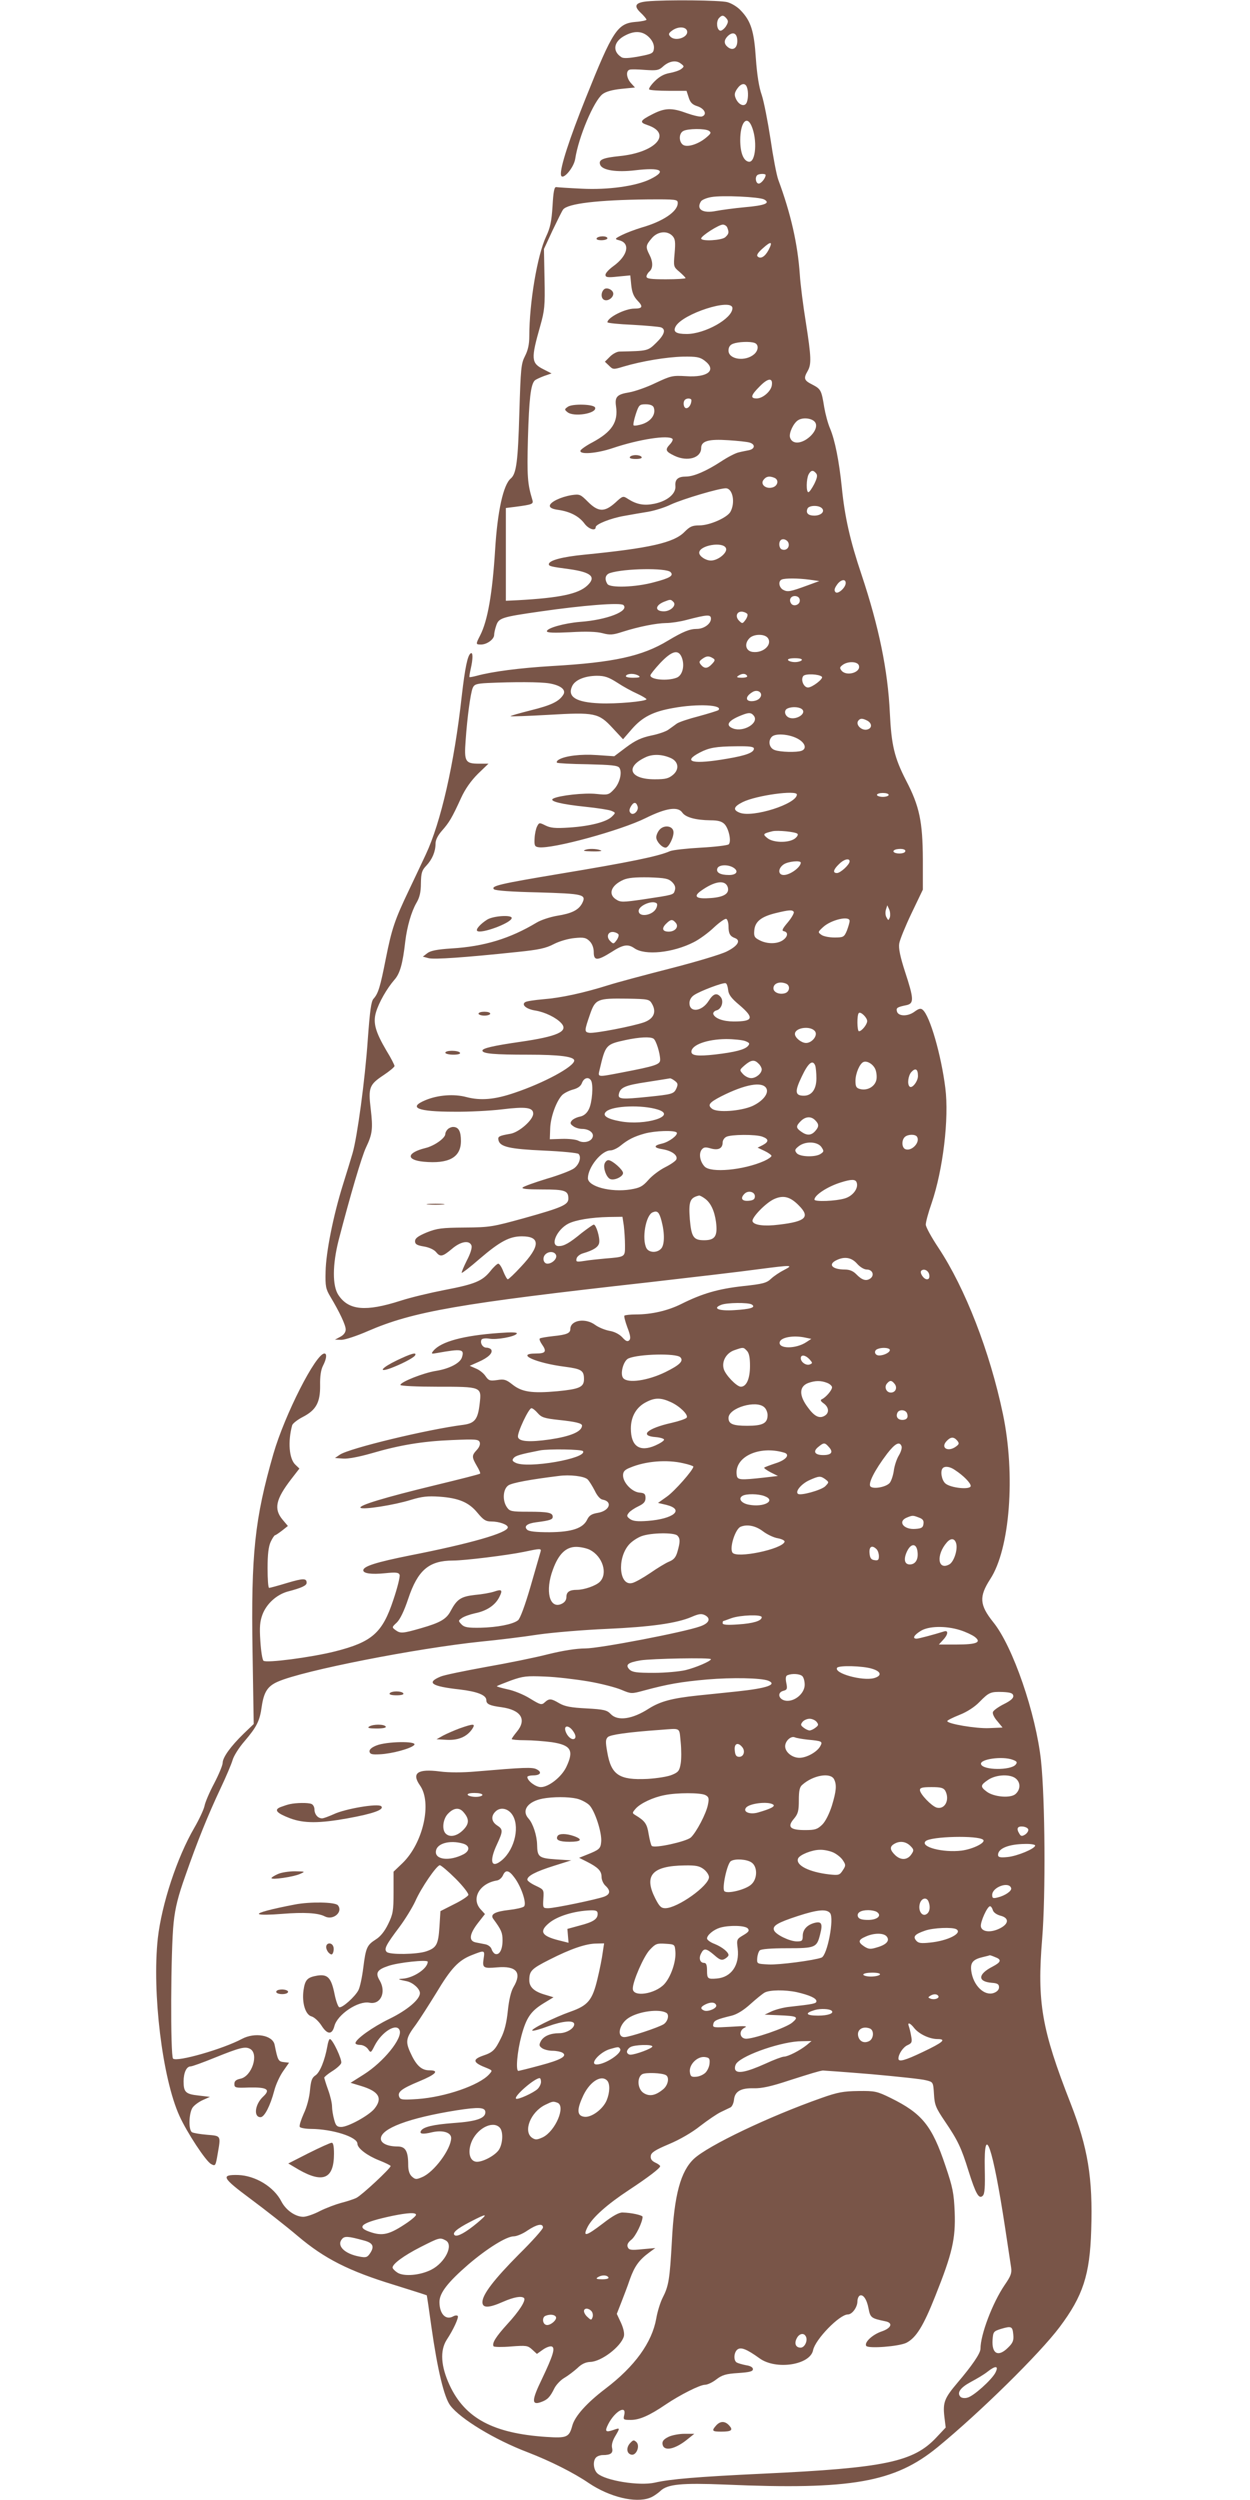 <?xml version="1.0" standalone="no"?>
<!DOCTYPE svg PUBLIC "-//W3C//DTD SVG 20010904//EN"
 "http://www.w3.org/TR/2001/REC-SVG-20010904/DTD/svg10.dtd">
<svg version="1.0" xmlns="http://www.w3.org/2000/svg"
 width="640pt" height="1280pt" viewBox="0 0 640 1280"
 preserveAspectRatio="xMidYMid meet">
<g transform="translate(0,1280) scale(0.1,-0.1)"
fill="#795548" stroke="none">
<path d="M3313 12793 c-60 -6 -70 -23 -33 -58 17 -16 30 -32 30 -36 0 -3 -25
-9 -55 -11 -94 -8 -117 -43 -256 -390 -83 -207 -132 -357 -127 -393 5 -34 65
33 73 81 17 112 95 297 140 332 17 13 49 22 96 27 l70 7 -20 22 c-23 25 -28
62 -8 69 6 3 43 2 80 -1 59 -4 70 -2 90 16 31 29 68 36 92 17 19 -14 19 -16 2
-29 -9 -7 -36 -16 -59 -20 -28 -5 -52 -18 -76 -42 -19 -19 -32 -38 -28 -42 4
-4 49 -7 99 -7 l92 0 11 -34 c8 -26 19 -37 45 -45 36 -12 51 -42 24 -52 -8 -4
-43 4 -77 16 -78 29 -113 28 -176 -4 -65 -33 -70 -42 -28 -56 130 -43 45 -140
-140 -159 -89 -9 -111 -19 -101 -45 11 -28 84 -39 178 -28 134 16 166 -2 79
-45 -73 -36 -216 -56 -352 -49 -65 3 -123 7 -130 8 -10 2 -15 -24 -19 -97 -5
-79 -12 -112 -33 -156 -45 -96 -86 -339 -86 -511 0 -41 -7 -72 -22 -101 -20
-39 -22 -62 -29 -292 -7 -246 -15 -311 -44 -335 -38 -32 -68 -167 -80 -365
-14 -224 -38 -362 -76 -437 -24 -47 -24 -48 4 -48 30 0 67 27 67 49 0 10 5 32
11 49 13 38 28 43 224 71 221 32 413 47 427 33 31 -31 -85 -76 -222 -86 -83
-7 -170 -32 -170 -48 0 -8 37 -9 120 -5 81 5 135 3 165 -5 38 -10 53 -9 102 7
85 27 172 44 223 45 25 0 72 7 105 16 108 28 125 29 125 6 0 -26 -36 -52 -72
-52 -37 0 -71 -14 -148 -60 -132 -80 -278 -112 -593 -130 -166 -10 -305 -28
-386 -50 -19 -5 -36 -8 -37 -7 -2 1 1 20 6 42 12 52 12 88 0 80 -16 -10 -29
-73 -46 -220 -38 -345 -107 -646 -184 -810 -15 -33 -54 -114 -85 -180 -75
-157 -89 -200 -120 -355 -28 -142 -38 -176 -62 -203 -13 -13 -19 -62 -30 -210
-14 -205 -54 -500 -78 -582 -8 -27 -30 -100 -49 -160 -50 -160 -87 -347 -89
-445 -2 -76 1 -90 25 -130 46 -77 78 -144 78 -167 0 -14 -10 -28 -27 -37 l-28
-15 33 -1 c18 0 79 20 136 45 231 100 463 141 1441 250 226 26 475 55 554 66
177 23 186 23 136 -3 -22 -11 -52 -31 -67 -45 -23 -22 -42 -27 -145 -38 -126
-14 -208 -38 -314 -91 -70 -35 -153 -54 -234 -54 -28 0 -54 -3 -58 -6 -3 -3 4
-30 15 -60 16 -41 18 -58 10 -66 -9 -9 -18 -5 -36 15 -15 16 -40 29 -65 33
-22 4 -55 17 -73 30 -51 38 -128 25 -128 -21 0 -21 -19 -29 -88 -36 -35 -4
-65 -9 -68 -12 -4 -3 1 -16 10 -29 27 -38 20 -48 -30 -48 -108 0 -1 -49 150
-68 83 -11 96 -19 96 -63 0 -41 -23 -51 -135 -62 -132 -12 -183 -4 -231 34
-33 26 -43 29 -79 23 -37 -5 -43 -3 -59 20 -9 14 -31 32 -49 39 l-32 14 45 20
c50 22 75 46 65 63 -3 5 -14 10 -25 10 -19 0 -34 25 -24 42 4 5 21 7 39 4 37
-7 132 10 141 26 4 7 -26 8 -92 3 -182 -13 -296 -44 -335 -91 -13 -16 -11 -17
21 -11 124 22 139 20 125 -23 -9 -29 -64 -58 -133 -69 -64 -10 -182 -57 -182
-72 0 -5 85 -9 188 -9 228 0 228 0 218 -86 -9 -81 -25 -101 -83 -109 -182 -23
-585 -120 -633 -153 l-25 -17 42 -3 c25 -2 82 9 145 27 143 42 261 62 415 68
118 5 133 4 139 -11 4 -11 -2 -26 -15 -40 -26 -28 -26 -36 0 -81 12 -20 20
-38 17 -40 -2 -3 -105 -29 -229 -59 -260 -63 -395 -104 -383 -116 12 -11 173
14 259 41 56 17 85 20 145 16 99 -7 151 -29 195 -83 30 -36 42 -44 70 -44 41
0 85 -16 85 -30 0 -28 -191 -83 -502 -144 -169 -34 -238 -55 -238 -76 0 -16
41 -22 111 -15 57 6 70 4 75 -8 3 -9 -11 -66 -32 -128 -56 -170 -109 -216
-298 -264 -123 -31 -354 -61 -367 -48 -6 6 -13 51 -16 101 -5 73 -2 101 11
136 21 55 72 101 128 117 73 19 98 31 98 45 0 24 -17 24 -101 -1 -46 -14 -87
-25 -91 -25 -5 0 -8 45 -8 101 0 72 5 111 16 135 9 19 19 34 23 34 3 0 19 11
36 24 l29 23 -27 32 c-46 55 -36 104 45 209 l41 53 -20 19 c-33 30 -40 119
-17 203 3 9 27 28 54 42 68 35 90 74 89 162 -1 46 4 80 15 101 18 35 21 62 7
62 -44 0 -203 -313 -261 -513 -96 -334 -115 -512 -107 -1013 l6 -371 -51 -49
c-67 -65 -108 -122 -108 -150 0 -12 -20 -60 -44 -106 -24 -45 -46 -97 -49
-115 -4 -18 -27 -68 -52 -111 -89 -153 -167 -391 -187 -566 -30 -277 23 -717
111 -910 38 -84 135 -232 162 -246 22 -12 23 -10 34 55 16 92 17 89 -55 95
-36 3 -71 9 -77 13 -19 12 -16 98 3 126 9 13 33 30 53 39 l36 16 -59 7 c-65 7
-76 17 -76 72 0 45 15 77 36 77 8 0 63 20 122 44 131 53 157 59 182 46 47 -25
10 -141 -49 -153 -23 -5 -31 -12 -31 -27 0 -19 5 -21 75 -18 93 2 112 -10 72
-47 -42 -39 -50 -105 -13 -105 20 0 50 59 70 135 8 32 29 77 46 101 l30 43
-27 3 c-28 3 -31 9 -47 89 -10 49 -101 65 -167 30 -97 -52 -334 -120 -353
-101 -14 14 -12 558 3 696 8 77 23 136 60 240 62 178 116 311 180 447 28 59
56 125 62 146 6 21 33 64 61 96 63 74 78 104 88 177 11 75 30 105 83 128 129
57 711 171 1040 205 83 8 215 24 292 36 77 11 235 24 350 29 227 10 360 29
435 61 39 17 52 18 70 9 31 -17 21 -41 -25 -57 -83 -30 -516 -113 -588 -113
-46 0 -115 -11 -192 -30 -66 -17 -209 -46 -318 -65 -109 -20 -213 -41 -231
-49 -75 -31 -48 -50 97 -66 92 -11 137 -29 137 -55 0 -20 17 -28 78 -36 100
-14 131 -63 77 -127 -14 -17 -25 -33 -25 -36 0 -3 30 -6 68 -6 37 0 99 -5 137
-10 99 -15 115 -42 74 -128 -25 -51 -90 -102 -130 -102 -26 0 -69 32 -69 52 0
4 13 8 29 8 38 0 48 16 19 31 -22 12 -64 10 -312 -11 -68 -6 -137 -6 -183 0
-115 15 -147 -8 -103 -71 63 -88 17 -295 -89 -398 l-46 -44 0 -106 c0 -95 -3
-112 -28 -163 -18 -37 -40 -64 -63 -78 -45 -29 -51 -41 -64 -145 -6 -48 -17
-100 -25 -115 -18 -34 -83 -92 -98 -87 -6 2 -17 32 -24 67 -17 84 -35 103 -88
95 -52 -9 -63 -21 -71 -75 -9 -65 10 -126 41 -134 14 -4 36 -24 51 -47 30 -47
54 -48 66 -3 15 60 123 132 180 120 57 -11 87 54 52 114 -23 38 -14 55 43 74
50 18 203 34 203 22 0 -35 -74 -84 -130 -87 -27 -1 -22 -4 23 -13 32 -7 67
-39 67 -61 0 -32 -65 -87 -155 -131 -87 -42 -175 -105 -175 -125 0 -5 11 -9
24 -9 14 0 31 -9 40 -21 14 -21 15 -21 34 17 37 72 113 118 128 79 16 -41 -82
-162 -183 -226 l-68 -43 53 -16 c93 -28 113 -63 68 -118 -30 -35 -134 -92
-169 -92 -22 0 -28 7 -36 37 -6 21 -11 52 -11 68 0 17 -9 55 -20 85 -11 30
-19 58 -20 62 0 4 18 19 40 33 23 14 44 33 47 42 6 16 -44 123 -58 123 -4 0
-10 -17 -13 -37 -13 -72 -38 -134 -61 -149 -18 -12 -23 -26 -28 -77 -3 -36
-16 -86 -32 -119 -14 -32 -24 -62 -20 -68 3 -5 30 -10 58 -10 109 -1 237 -41
237 -76 0 -23 50 -61 111 -85 33 -13 59 -26 59 -29 0 -12 -147 -149 -175 -163
-16 -8 -52 -19 -79 -26 -26 -7 -75 -25 -107 -41 -32 -17 -71 -30 -86 -30 -41
0 -89 34 -112 78 -38 75 -133 133 -222 136 -90 2 -82 -14 62 -121 74 -55 184
-141 244 -192 137 -116 262 -179 494 -250 90 -28 165 -52 166 -53 1 -2 12 -75
24 -163 31 -218 65 -361 97 -402 52 -68 226 -174 394 -238 119 -46 238 -106
314 -158 107 -72 239 -104 313 -76 15 5 40 22 55 36 36 34 108 41 330 32 647
-28 868 11 1088 191 217 178 523 479 625 615 120 160 155 267 162 496 9 267
-17 423 -106 651 -148 378 -172 517 -145 843 18 223 15 709 -6 910 -26 241
-144 586 -245 710 -70 88 -73 130 -15 220 101 154 130 534 65 845 -67 320
-193 644 -330 851 -36 54 -65 107 -65 119 0 13 13 62 30 110 58 170 90 434 70
590 -21 168 -79 370 -116 400 -10 9 -20 6 -42 -10 -35 -26 -85 -24 -90 3 -4
17 2 21 51 31 37 9 36 33 -9 170 -25 77 -34 121 -30 145 3 19 31 88 63 155
l58 121 0 155 c-1 193 -17 272 -86 404 -60 117 -75 181 -83 346 -10 217 -56
441 -145 708 -58 172 -86 295 -101 447 -14 136 -35 241 -60 301 -11 25 -24 74
-30 109 -14 87 -17 93 -61 116 -42 21 -46 31 -24 69 20 35 19 70 -9 249 -14
86 -28 197 -31 246 -11 157 -46 311 -110 484 -9 24 -27 119 -40 209 -14 91
-34 193 -45 226 -14 39 -24 103 -30 187 -9 139 -25 191 -77 245 -16 18 -47 37
-69 43 -36 10 -312 13 -411 4z m407 -88 c10 -12 9 -20 -4 -41 -10 -14 -23 -23
-29 -21 -17 5 -21 45 -7 63 16 18 24 18 40 -1z m-203 -61 c13 -34 -61 -60 -86
-30 -10 11 -7 17 11 30 29 21 67 20 75 0z m-189 -40 c15 -17 22 -36 20 -53 -3
-24 -9 -27 -77 -40 -49 -9 -79 -11 -89 -4 -49 31 -40 82 20 112 52 27 94 21
126 -15z m447 -14 c0 -38 -24 -52 -50 -30 -19 16 -19 35 1 55 27 26 49 15 49
-25z m49 -236 c9 -23 7 -67 -3 -83 -12 -19 -39 -7 -53 23 -9 20 -8 30 6 51 19
28 41 33 50 9z m23 -197 c32 -71 23 -192 -14 -185 -27 5 -43 47 -43 111 0 87
32 129 57 74z m-217 -27 c13 -9 10 -14 -15 -35 -42 -35 -100 -52 -120 -35 -20
17 -19 57 3 69 22 13 113 14 132 1z m290 -226 c0 -16 -23 -44 -35 -44 -15 0
-21 31 -8 43 8 8 43 9 43 1z m-8 -125 c35 -19 4 -31 -99 -40 -54 -5 -120 -14
-146 -19 -69 -14 -104 8 -78 49 5 8 29 18 53 22 56 10 245 1 270 -12z m-442
-19 c0 -43 -76 -94 -185 -125 -33 -10 -78 -27 -100 -38 -38 -19 -39 -21 -16
-27 60 -14 46 -79 -29 -133 -22 -16 -40 -35 -40 -44 0 -13 10 -15 64 -9 l63 6
5 -50 c4 -37 12 -58 32 -79 30 -31 26 -41 -16 -41 -48 0 -138 -46 -138 -70 0
-4 58 -10 129 -13 71 -4 136 -10 145 -13 27 -10 18 -38 -24 -79 -43 -42 -43
-42 -188 -45 -13 0 -35 -12 -49 -26 l-26 -26 21 -20 c20 -20 22 -21 74 -5 94
28 221 49 305 51 68 1 86 -2 110 -20 65 -49 18 -88 -95 -80 -69 4 -77 2 -156
-35 -45 -22 -106 -43 -135 -48 -62 -10 -74 -23 -67 -71 12 -81 -21 -131 -121
-185 -31 -16 -59 -36 -61 -42 -7 -22 84 -15 166 13 134 45 284 68 305 47 4 -3
-2 -17 -14 -29 -25 -27 -21 -36 25 -58 66 -31 136 -11 136 40 0 36 38 47 140
40 47 -3 95 -8 108 -12 30 -9 28 -32 -3 -39 -14 -3 -37 -7 -52 -11 -16 -3 -57
-24 -93 -48 -74 -48 -138 -76 -178 -76 -41 0 -57 -15 -54 -48 4 -39 -40 -77
-107 -91 -53 -11 -91 -4 -135 24 -26 17 -27 17 -66 -19 -55 -49 -87 -48 -140
5 -38 38 -42 40 -83 34 -56 -9 -112 -36 -112 -55 0 -10 15 -17 46 -21 59 -9
103 -32 131 -69 21 -29 58 -41 58 -19 0 15 77 46 148 58 34 6 89 16 122 21 33
6 85 22 115 37 64 29 246 83 281 83 35 0 50 -72 24 -120 -16 -30 -106 -70
-159 -70 -37 0 -49 -6 -76 -33 -54 -56 -180 -84 -514 -117 -112 -11 -181 -29
-181 -49 0 -10 14 -13 105 -25 113 -16 139 -40 92 -84 -46 -43 -140 -63 -354
-75 l-63 -3 0 237 0 238 48 6 c90 12 95 14 87 38 -24 80 -27 117 -22 312 6
202 14 276 35 297 5 5 27 15 48 23 l38 13 -41 21 c-64 32 -65 53 -17 222 22
78 25 102 22 240 l-3 154 44 95 c25 52 49 101 54 107 23 31 178 49 430 52 152
1 157 0 157 -19z m254 -126 c9 -24 8 -31 -10 -48 -17 -17 -124 -23 -124 -7 0
13 90 71 111 71 9 0 20 -7 23 -16z m-280 -43 c13 -15 15 -30 10 -88 -6 -68 -6
-69 25 -95 17 -15 31 -29 31 -32 0 -3 -45 -6 -100 -6 -78 0 -100 3 -100 14 0
7 7 19 15 26 19 16 19 50 0 86 -20 39 -19 48 11 83 30 37 81 42 108 12z m491
-71 c-18 -34 -41 -48 -56 -33 -7 7 3 21 27 42 42 38 52 35 29 -9z m-185 -298
c0 -53 -141 -132 -234 -132 -55 0 -71 11 -57 38 35 66 291 148 291 94z m114
-178 c21 -8 20 -37 -2 -57 -45 -40 -132 -28 -132 18 0 17 7 29 23 35 26 10 88
13 111 4z m88 -215 c-3 -31 -46 -69 -78 -69 -34 0 -30 16 16 62 42 43 67 45
62 7z m-412 -78 c0 -21 -13 -41 -26 -41 -14 0 -19 31 -7 43 10 10 33 8 33 -2z
m-193 -37 c12 -33 -11 -68 -54 -84 -23 -8 -45 -11 -49 -8 -3 4 2 29 11 57 16
48 19 51 51 51 23 0 37 -6 41 -16z m827 -77 c15 -23 -9 -65 -51 -90 -37 -21
-69 -16 -78 13 -7 22 18 75 42 89 26 16 74 9 87 -12z m4 -260 c9 -10 6 -24 -9
-55 -12 -23 -25 -42 -30 -42 -12 0 -11 67 1 91 12 22 23 24 38 6z m-214 -23
c26 -10 19 -43 -10 -50 -35 -9 -63 18 -44 40 13 17 29 20 54 10z m244 -156
c17 -17 -4 -38 -39 -38 -31 0 -44 13 -35 35 6 18 57 20 74 3z m-170 -182 c4
-21 -14 -37 -35 -29 -14 5 -18 35 -6 47 12 12 38 1 41 -18z m-321 -23 c9 -22
-40 -63 -77 -63 -27 0 -60 22 -60 40 0 38 123 59 137 23z m-284 -122 c18 -18
-3 -31 -84 -52 -94 -26 -226 -30 -239 -9 -16 25 -11 48 13 56 74 24 288 27
310 5z m712 -39 l50 -7 -60 -22 c-90 -33 -102 -35 -125 -23 -22 12 -27 45 -7
53 17 7 82 7 142 -1z m185 -17 c0 -24 -40 -59 -52 -47 -8 8 -6 19 6 36 18 28
46 35 46 11z m-235 -90 c0 -23 -34 -33 -45 -14 -13 20 1 40 24 37 13 -2 21
-10 21 -23z m-647 -7 c17 -17 -14 -48 -49 -48 -47 0 -46 30 1 49 33 13 34 13
48 -1z m379 -63 c2 -6 -3 -20 -11 -30 -14 -19 -16 -19 -32 -3 -22 22 -11 50
18 46 12 -2 23 -8 25 -13z m103 -120 c27 -33 -20 -80 -76 -73 -35 4 -45 40
-18 69 20 23 76 25 94 4z m-439 -102 c16 -42 3 -92 -27 -103 -47 -18 -134 -10
-134 12 0 5 23 34 51 64 60 63 93 71 110 27z m159 -3 c12 -7 12 -12 -4 -29
-23 -25 -39 -26 -57 -5 -11 14 -10 18 6 30 22 16 34 17 55 4z m455 -10 c-3 -5
-19 -10 -35 -10 -16 0 -32 5 -35 10 -4 6 10 10 35 10 25 0 39 -4 35 -10z m292
-26 c14 -36 -62 -59 -88 -28 -11 14 -10 18 6 30 26 19 74 18 82 -2z m-1127
-54 c11 -7 3 -10 -28 -10 -26 0 -41 4 -37 10 8 13 45 13 65 0z m555 0 c4 -6
-7 -10 -27 -10 -25 0 -29 3 -18 10 19 13 37 13 45 0z m383 -5 c10 -9 -49 -55
-71 -55 -22 0 -39 40 -24 59 11 13 81 10 95 -4z m-1048 -30 c30 -20 76 -45
103 -57 26 -12 47 -25 47 -28 0 -11 -156 -25 -240 -21 -120 5 -166 33 -141 87
14 32 63 53 126 54 41 0 61 -7 105 -35z m-347 -4 c58 -10 87 -33 71 -58 -22
-35 -62 -54 -167 -80 -59 -15 -105 -28 -103 -30 2 -2 89 1 194 7 238 14 257
10 329 -68 l53 -57 45 52 c54 62 109 90 212 108 125 23 258 16 231 -11 -4 -3
-49 -17 -100 -31 -51 -13 -102 -30 -113 -38 -11 -8 -30 -22 -43 -31 -12 -9
-52 -23 -88 -30 -51 -11 -81 -25 -128 -60 l-61 -46 -88 6 c-83 6 -165 -4 -197
-24 -8 -5 -12 -12 -8 -15 3 -3 74 -7 157 -8 120 -3 154 -6 162 -18 16 -23 2
-80 -28 -111 -26 -28 -31 -29 -89 -23 -61 7 -193 -8 -222 -24 -23 -13 42 -29
168 -42 58 -6 116 -15 129 -20 24 -10 24 -10 4 -30 -27 -27 -111 -49 -218 -56
-73 -5 -97 -2 -123 11 -30 15 -32 15 -42 -5 -6 -11 -12 -39 -13 -62 -2 -37 1
-42 21 -45 69 -10 421 86 549 150 103 51 164 60 186 28 17 -25 69 -39 145 -40
37 0 57 -5 71 -19 22 -22 37 -89 22 -104 -5 -5 -69 -13 -143 -17 -73 -4 -144
-12 -158 -18 -58 -26 -209 -57 -565 -116 -305 -51 -353 -62 -336 -79 7 -7 89
-13 225 -16 235 -7 250 -10 226 -57 -19 -34 -53 -51 -129 -63 -34 -6 -81 -21
-104 -35 -135 -81 -267 -122 -435 -132 -77 -5 -109 -12 -125 -25 l-22 -17 30
-8 c29 -7 180 3 455 32 108 11 145 19 185 40 29 15 74 28 106 31 48 5 60 2 78
-16 13 -13 21 -34 21 -56 0 -45 18 -45 90 0 60 39 85 43 118 20 54 -38 196
-24 304 31 28 14 75 48 104 76 29 27 58 47 63 43 6 -3 11 -21 11 -38 0 -37 8
-51 33 -60 32 -12 14 -41 -43 -69 -30 -15 -161 -54 -290 -87 -129 -33 -271
-71 -315 -85 -127 -40 -243 -65 -332 -72 -45 -4 -87 -10 -94 -15 -21 -13 6
-36 52 -43 49 -8 107 -36 133 -65 38 -42 -20 -68 -216 -96 -131 -19 -188 -32
-188 -44 0 -16 61 -21 235 -21 161 0 235 -10 235 -30 0 -31 -156 -115 -305
-165 -102 -35 -174 -41 -247 -22 -63 17 -146 11 -210 -16 -91 -38 -40 -59 147
-59 77 -1 187 5 245 12 122 15 160 10 160 -22 0 -32 -73 -96 -117 -103 -58
-10 -65 -14 -61 -32 7 -35 57 -46 232 -54 93 -4 173 -12 178 -17 16 -16 4 -54
-23 -74 -15 -11 -77 -35 -139 -53 -62 -19 -118 -39 -124 -45 -7 -7 23 -10 100
-10 117 0 134 -6 134 -47 0 -31 -30 -45 -227 -100 -160 -44 -174 -47 -303 -48
-119 -1 -142 -4 -195 -25 -45 -19 -60 -30 -60 -45 0 -15 9 -21 45 -27 26 -4
52 -16 62 -28 22 -27 33 -25 81 15 45 39 90 47 101 18 4 -11 -5 -41 -24 -77
-16 -32 -28 -61 -26 -63 2 -2 44 30 92 72 104 89 153 115 216 115 96 0 95 -50
-5 -156 -32 -35 -63 -64 -67 -64 -4 0 -14 18 -23 40 -8 22 -20 40 -26 40 -5 0
-24 -17 -41 -39 -41 -50 -78 -66 -235 -96 -72 -14 -173 -38 -225 -55 -178 -57
-265 -49 -317 29 -32 47 -31 156 1 282 59 227 118 428 140 474 33 69 36 96 24
198 -13 109 -7 124 67 173 30 20 55 41 55 46 0 5 -18 41 -41 78 -57 97 -70
143 -54 197 15 51 56 122 94 166 29 32 43 83 56 197 9 75 31 152 57 197 16 27
23 54 23 100 1 54 5 67 28 91 30 32 47 72 47 113 0 19 12 42 33 66 37 42 51
65 98 168 21 46 51 88 86 123 l54 52 -49 0 c-70 0 -76 11 -68 118 8 118 25
242 36 269 8 19 18 23 77 26 133 6 269 6 316 -2z m1077 -75 c-13 -17 -55 -22
-64 -8 -6 11 5 26 29 40 28 15 55 -9 35 -32z m219 -60 c17 -21 -29 -51 -64
-42 -27 7 -35 40 -12 49 25 11 65 7 76 -7z m-250 -30 c30 -36 -50 -86 -105
-66 -45 17 -24 44 56 73 26 9 37 8 49 -7z m582 -26 c23 -13 25 -36 3 -44 -31
-12 -69 26 -47 47 9 10 21 9 44 -3z m-361 -90 c42 -21 53 -53 24 -64 -24 -9
-110 -7 -138 4 -28 10 -35 47 -14 68 18 18 84 14 128 -8z m-220 -53 c0 -20
-40 -35 -134 -51 -177 -31 -237 -18 -143 31 48 25 83 31 185 32 71 1 92 -2 92
-12z m-424 -49 c38 -18 43 -57 10 -85 -23 -19 -38 -23 -94 -23 -130 0 -154 65
-42 115 36 15 82 13 126 -7z m644 -186 c0 -48 -226 -120 -293 -93 -36 14 -31
31 15 54 70 35 278 63 278 39z m470 -2 c0 -5 -13 -10 -30 -10 -16 0 -30 5 -30
10 0 6 14 10 30 10 17 0 30 -4 30 -10z m-1286 -57 c9 -22 -20 -51 -35 -36 -8
8 -8 17 0 32 14 25 27 27 35 4z m819 -142 c5 -5 -2 -16 -14 -25 -33 -23 -111
-21 -140 3 -25 20 -23 23 26 35 27 6 118 -3 128 -13z m551 -92 c-7 -12 -51
-12 -59 0 -3 5 5 11 17 13 29 5 49 -2 42 -13z m-284 -49 c0 -17 -47 -60 -65
-60 -22 0 -19 17 10 45 25 26 55 33 55 15z m-250 -7 c-1 -24 -55 -63 -87 -63
-30 0 -31 33 -1 54 23 16 88 22 88 9z m-349 -23 c33 -18 23 -40 -18 -40 -46 0
-68 13 -60 34 7 18 49 21 78 6z m-310 -76 c15 -15 19 -28 14 -43 -7 -23 -4
-22 -163 -46 -104 -15 -115 -15 -138 0 -42 27 -25 72 37 100 25 11 61 14 131
13 84 -3 100 -6 119 -24z m285 -26 c10 -33 -19 -51 -86 -56 -75 -6 -93 7 -51
37 70 50 124 58 137 19z m-363 -84 c3 -4 2 -15 -4 -26 -19 -36 -89 -46 -89
-12 0 28 73 58 93 38z m1193 -71 c-7 -17 -8 -17 -17 0 -6 9 -7 27 -3 40 l7 22
10 -22 c5 -12 6 -30 3 -40z m-492 28 c3 -5 -10 -29 -30 -53 -29 -34 -33 -44
-20 -46 23 -5 20 -28 -6 -46 -29 -20 -81 -20 -119 0 -26 13 -30 20 -27 51 4
45 36 70 110 88 66 16 85 18 92 6z m286 -46 c0 -9 -7 -31 -14 -50 -14 -33 -18
-35 -64 -35 -26 0 -57 6 -67 14 -18 13 -18 14 9 39 41 38 136 60 136 32z
m-890 -10 c17 -20 -3 -45 -36 -45 -32 0 -38 16 -14 40 24 24 33 25 50 5z
m-293 -60 c2 -6 -3 -20 -11 -30 -14 -19 -16 -19 -32 -3 -22 22 -11 50 18 46
12 -2 23 -8 25 -13z m561 -283 c2 -24 16 -43 58 -78 77 -66 71 -84 -29 -84
-55 0 -97 16 -105 38 -2 7 5 16 17 19 26 7 38 47 21 68 -20 24 -38 18 -62 -20
-35 -55 -98 -61 -98 -11 0 16 9 32 25 42 32 21 146 64 160 60 6 -1 11 -17 13
-34z m296 32 c23 -9 20 -41 -4 -49 -29 -9 -60 4 -60 25 0 25 31 37 64 24z
m-685 -105 c23 -41 8 -75 -41 -93 -56 -20 -252 -58 -281 -54 -26 4 -25 11 4
95 27 78 38 82 189 80 111 -2 115 -3 129 -28z m1101 -87 c0 -17 -28 -52 -42
-52 -10 0 -11 84 -1 93 9 10 43 -23 43 -41z m-266 -54 c13 -21 -17 -58 -47
-58 -24 0 -57 27 -57 46 0 34 84 44 104 12z m-828 -36 c13 -8 34 -75 34 -108
0 -24 -23 -32 -195 -65 -130 -25 -124 -25 -115 14 30 128 32 130 133 152 70
15 127 18 143 7z m469 -12 c23 -9 25 -13 15 -25 -16 -19 -66 -32 -168 -44 -89
-10 -122 -6 -122 14 0 35 80 64 177 65 39 0 84 -5 98 -10z m69 -116 c9 -8 16
-22 16 -29 0 -21 -29 -45 -54 -45 -13 0 -31 9 -42 21 -19 21 -18 21 9 45 33
28 50 30 71 8z m596 -25 c6 -11 10 -34 8 -52 -4 -37 -44 -63 -84 -53 -20 5
-24 13 -24 42 0 38 22 90 42 97 18 6 46 -10 58 -34z m-306 15 c3 -9 6 -38 6
-65 0 -56 -24 -89 -64 -89 -46 0 -48 21 -11 98 33 70 56 89 69 56z m526 -53
c0 -28 -31 -67 -43 -54 -13 12 -7 56 9 74 21 23 34 16 34 -20z m-1674 -23 c13
-21 6 -114 -11 -147 -10 -21 -26 -34 -45 -38 -16 -3 -35 -12 -42 -20 -10 -12
-9 -18 7 -29 10 -8 31 -14 45 -14 36 0 63 -21 54 -43 -8 -23 -47 -32 -74 -17
-12 6 -49 10 -83 9 l-62 -2 2 56 c2 57 30 136 60 169 9 10 34 23 55 29 27 7
42 18 48 35 10 26 34 32 46 12z m429 -2 c16 -12 17 -18 8 -39 -13 -28 -21 -30
-148 -43 -128 -13 -150 -12 -147 11 6 37 30 48 144 65 62 10 116 18 119 19 3
0 14 -5 24 -13z m468 -37 c16 -26 -17 -67 -71 -92 -60 -26 -179 -35 -206 -14
-25 19 -15 32 47 64 121 61 208 77 230 42z m-555 -110 c102 -32 -64 -84 -193
-60 -71 13 -94 31 -70 51 35 29 183 34 263 9z m806 -55 c20 -20 20 -33 -1 -56
-20 -22 -42 -23 -71 -2 -27 19 -28 28 -2 54 24 24 53 26 74 4z m-709 -63 c7
-13 -40 -48 -75 -56 -45 -10 -44 -22 2 -29 48 -8 79 -31 71 -52 -3 -8 -29 -26
-57 -40 -28 -14 -67 -43 -86 -65 -30 -34 -44 -41 -92 -49 -101 -16 -218 15
-218 58 1 57 70 142 116 142 12 0 35 11 51 24 38 31 69 47 123 62 54 15 156
18 165 5z m439 -21 c33 -12 33 -26 1 -43 l-26 -13 36 -17 c19 -9 35 -21 35
-25 0 -5 -17 -17 -37 -26 -105 -47 -275 -63 -306 -28 -23 25 -30 64 -15 85 11
14 19 15 47 7 39 -11 61 0 61 31 0 10 8 23 18 28 22 13 153 14 186 1z m791 0
c18 -28 -27 -76 -59 -64 -19 7 -21 45 -4 62 15 15 54 16 63 2z m-490 -52 c14
-21 14 -24 -2 -35 -25 -19 -108 -17 -124 3 -11 14 -10 19 10 35 34 27 95 25
116 -3z m181 -182 c11 -29 -19 -70 -61 -82 -46 -14 -155 -18 -155 -6 0 23 67
67 135 88 54 17 75 17 81 0z m-521 -71 c0 -15 -8 -21 -32 -23 -35 -3 -44 13
-21 36 19 19 53 10 53 -13z m-257 -11 c30 -21 50 -62 58 -121 9 -72 -5 -93
-61 -93 -54 0 -65 16 -73 106 -7 93 0 112 48 123 3 0 16 -6 28 -15z m482 -36
c59 -59 36 -82 -100 -98 -76 -10 -131 -3 -137 17 -6 18 68 95 111 114 47 21
82 12 126 -33z m-703 -79 c17 -64 16 -125 -3 -143 -21 -22 -61 -20 -74 3 -25
47 -4 170 32 184 24 10 33 1 45 -44z m-193 -25 c3 -26 6 -71 6 -100 0 -61 3
-59 -105 -68 -33 -3 -80 -8 -104 -12 -39 -6 -43 -5 -39 12 2 10 16 22 33 27
55 16 80 33 83 55 4 26 -16 92 -28 92 -4 0 -32 -20 -62 -43 -63 -52 -90 -67
-117 -67 -47 0 -11 84 49 115 38 19 117 32 206 34 l71 1 7 -46z m-347 -150 c7
-18 -20 -44 -44 -44 -20 0 -27 28 -13 45 17 20 49 19 57 -1z m1541 -44 c15
-17 36 -30 50 -30 29 0 41 -29 18 -46 -22 -15 -43 -8 -73 23 -15 15 -33 23
-57 23 -65 0 -89 26 -43 48 41 20 77 14 105 -18z m370 -58 c2 -14 -2 -22 -12
-22 -17 0 -39 34 -29 44 14 13 38 0 41 -22z m-909 -151 c23 -15 -6 -24 -90
-29 -79 -5 -113 9 -67 27 29 12 139 13 157 2z m276 -170 l29 -6 -26 -17 c-53
-35 -143 -35 -136 0 5 25 71 37 133 23z m-301 -67 c11 -11 16 -34 16 -77 0
-66 -18 -107 -47 -107 -21 0 -81 62 -88 93 -10 38 14 80 55 94 46 16 46 16 64
-3z m731 7 c7 -12 -26 -31 -54 -31 -23 0 -29 25 -8 33 21 9 56 7 62 -2z
m-1072 -40 c19 -19 -3 -40 -76 -76 -90 -44 -193 -59 -216 -31 -18 21 1 90 27
101 54 23 244 27 265 6z m662 -11 c16 -18 16 -20 1 -26 -19 -7 -46 12 -46 32
0 20 24 17 45 -6z m89 -120 c14 -5 26 -16 26 -23 0 -15 -32 -52 -52 -61 -9 -4
-7 -10 10 -22 27 -20 29 -50 2 -64 -26 -14 -51 -1 -83 43 -47 62 -46 108 1
126 36 13 65 13 96 1z m346 -5 c16 -19 6 -45 -19 -45 -23 0 -35 28 -20 46 15
18 24 18 39 -1z m-1145 -94 c46 -21 90 -65 81 -79 -3 -6 -38 -18 -77 -27 -126
-28 -168 -67 -81 -73 23 -2 42 -8 42 -13 0 -6 -20 -19 -45 -30 -80 -35 -125
-4 -125 87 0 62 29 111 80 136 44 23 75 22 125 -1z m479 -27 c9 -8 16 -26 16
-39 0 -42 -24 -55 -104 -55 -73 0 -96 9 -96 40 0 52 144 94 184 54z m-1161
-29 c19 -22 34 -27 107 -35 86 -9 120 -17 120 -29 -1 -31 -58 -55 -165 -71
-105 -15 -159 -11 -163 13 -4 22 55 147 69 147 6 0 20 -11 32 -25z m1891 -1
c8 -21 -1 -34 -24 -34 -22 0 -34 15 -26 35 7 20 42 19 50 -1z m257 -140 c11
-14 10 -18 -6 -30 -40 -30 -81 -8 -49 27 21 23 37 24 55 3z m-657 -33 c24 -26
13 -41 -29 -41 -43 0 -55 18 -25 42 28 23 33 23 54 -1z m372 4 c3 -8 -3 -29
-14 -47 -11 -18 -23 -54 -26 -80 -4 -26 -14 -54 -22 -62 -21 -21 -83 -31 -97
-17 -14 14 20 82 85 168 41 53 64 65 74 38z m-1631 -25 c23 -37 -287 -91 -346
-59 -16 8 -18 13 -9 24 10 12 33 19 135 39 42 8 214 6 220 -4z m1028 -7 c35
-9 13 -38 -42 -55 -30 -10 -56 -20 -58 -22 -3 -3 12 -13 32 -24 l38 -19 -69
-8 c-126 -14 -139 -13 -142 13 -13 92 113 152 241 115z m-514 -55 c28 -6 51
-14 51 -17 0 -17 -97 -127 -136 -154 l-45 -32 43 -10 c95 -24 37 -72 -96 -82
-53 -4 -76 -1 -91 10 -17 13 -17 17 -5 32 7 9 30 24 49 33 27 13 36 23 36 42
0 21 -5 26 -32 28 -38 4 -83 51 -83 88 0 19 8 29 37 40 78 33 187 42 272 22z
m1391 -35 c43 -28 80 -66 80 -81 0 -21 -103 -11 -130 13 -19 17 -27 64 -13 78
11 12 38 8 63 -10z m-1881 -48 c8 -8 24 -34 36 -57 12 -26 28 -44 40 -46 54
-10 36 -58 -25 -68 -30 -5 -43 -13 -53 -33 -21 -46 -79 -65 -194 -66 -69 0
-106 4 -114 13 -18 17 -1 32 47 38 70 9 84 14 84 28 0 21 -23 26 -125 26 -86
0 -95 2 -109 22 -25 35 -21 94 7 113 20 13 111 30 257 48 57 8 133 -1 149 -18z
m1217 1 c19 -15 19 -15 -1 -36 -21 -20 -129 -50 -140 -38 -14 13 19 51 58 69
51 23 58 23 83 5z m-312 -86 c62 -23 -2 -59 -80 -44 -38 7 -56 31 -33 45 19
12 82 11 113 -1z m791 -110 c20 -7 26 -16 23 -33 -2 -18 -10 -23 -41 -25 -60
-5 -93 38 -44 58 29 12 31 12 62 0z m-799 -70 c21 -16 56 -33 77 -36 21 -4 36
-12 34 -18 -12 -38 -248 -87 -267 -55 -16 25 15 121 42 132 34 14 77 5 114
-23z m-438 -22 c15 -15 15 -32 1 -81 -8 -29 -18 -42 -42 -52 -18 -7 -62 -34
-98 -59 -37 -25 -78 -48 -92 -51 -66 -17 -79 123 -18 195 14 17 44 37 66 45
50 18 167 19 183 3z m1428 -42 c8 -33 -13 -94 -36 -106 -59 -32 -68 49 -12
113 21 24 41 21 48 -7z m-198 -44 c4 -38 -12 -62 -40 -62 -27 0 -33 27 -14 67
21 44 50 42 54 -5z m-1678 13 c66 -34 93 -122 51 -164 -20 -20 -80 -41 -118
-41 -37 0 -53 -11 -53 -36 0 -16 -8 -28 -25 -36 -62 -28 -85 67 -44 176 29 80
67 116 119 116 22 0 54 -7 70 -15z m1468 3 c7 -7 12 -23 12 -36 0 -19 -5 -23
-22 -20 -18 2 -24 11 -26 36 -3 34 13 43 36 20z m-1721 -15 c-3 -10 -26 -90
-51 -177 -28 -96 -53 -164 -64 -172 -27 -21 -107 -36 -192 -38 -64 -1 -83 2
-97 17 -17 18 -17 19 1 32 10 8 41 19 68 25 60 12 103 41 124 82 19 37 14 43
-26 29 -18 -6 -62 -14 -98 -17 -71 -8 -92 -21 -124 -81 -22 -43 -54 -61 -151
-89 -97 -28 -107 -28 -132 -10 -19 14 -19 15 6 38 17 16 38 59 59 122 49 147
106 196 230 196 59 0 277 27 360 44 90 19 93 19 87 -1z m1133 -333 c0 -19 -44
-32 -121 -37 -56 -4 -79 -2 -79 6 0 6 1 11 3 11 1 0 20 7 42 15 45 16 155 20
155 5z m1015 -66 c29 -9 63 -25 76 -35 36 -28 10 -39 -95 -39 l-89 0 21 23
c27 28 29 52 5 44 -54 -17 -130 -37 -140 -37 -23 0 -14 18 20 39 40 26 128 28
202 5z m-1275 -149 c0 -10 -77 -43 -130 -56 -30 -7 -103 -14 -162 -14 -89 0
-110 3 -125 17 -23 24 -9 36 57 47 57 9 360 15 360 6z m825 -49 c47 -14 52
-36 10 -48 -60 -16 -207 25 -189 53 8 13 132 10 179 -5z m-357 -38 c7 -7 12
-26 12 -44 0 -43 -49 -86 -94 -82 -39 4 -50 42 -15 51 19 5 21 10 15 40 -5 24
-3 37 6 40 24 10 64 7 76 -5z m-1095 -27 c65 -11 141 -31 169 -43 50 -21 51
-21 117 -3 119 32 186 44 321 56 129 11 276 8 313 -6 49 -20 -7 -39 -158 -55
-55 -6 -146 -15 -203 -21 -132 -14 -191 -30 -250 -67 -85 -55 -160 -65 -195
-28 -19 20 -34 24 -125 29 -79 4 -110 10 -138 26 -42 25 -52 26 -75 5 -16 -15
-22 -13 -76 20 -32 20 -84 41 -116 47 -31 7 -56 14 -53 16 2 2 35 15 72 29 62
22 80 24 174 20 58 -2 158 -14 223 -25z m2175 -73 c2 -12 -12 -25 -48 -43 -28
-14 -53 -32 -56 -40 -4 -8 6 -29 22 -47 l27 -33 -69 -3 c-66 -3 -214 22 -214
36 0 4 28 18 63 32 38 15 77 40 102 66 49 50 57 53 120 51 38 -2 51 -6 53 -19z
m-1007 -134 c11 -14 10 -18 -6 -30 -10 -8 -24 -14 -30 -14 -6 0 -20 6 -30 14
-16 12 -17 16 -6 30 7 9 24 16 36 16 12 0 29 -7 36 -16z m-1245 -50 c11 -16
13 -29 7 -35 -12 -12 -39 9 -48 39 -9 31 20 29 41 -4z m549 -53 c4 -39 4 -89
0 -111 -6 -36 -12 -44 -44 -57 -20 -9 -76 -18 -126 -21 -145 -7 -186 20 -206
138 -9 51 -9 64 3 76 12 12 99 25 268 37 109 8 97 15 105 -62z m650 12 c74 -7
78 -9 65 -33 -16 -30 -70 -60 -107 -60 -37 0 -73 29 -73 59 0 27 29 54 49 46
9 -4 39 -9 66 -12z m-335 -38 c17 -20 8 -50 -15 -50 -15 0 -21 8 -23 33 -4 35
16 44 38 17z m1385 -65 c22 -8 25 -13 15 -25 -25 -30 -167 -29 -177 2 -9 26
109 43 162 23z m-915 -99 c15 -29 12 -61 -11 -137 -13 -40 -32 -79 -49 -96
-25 -24 -36 -28 -88 -28 -77 0 -93 16 -57 58 21 25 25 40 25 94 0 49 4 69 18
80 55 49 143 64 162 29z m932 2 c24 -21 23 -55 -2 -78 -25 -23 -110 -16 -147
11 -35 26 -34 34 6 61 41 28 115 31 143 6z m-362 -62 c24 -46 -2 -97 -44 -86
-27 8 -86 70 -86 90 0 12 13 15 60 15 48 0 61 -4 70 -19z m-2370 -21 c0 -5
-15 -10 -34 -10 -19 0 -38 5 -41 10 -4 6 10 10 34 10 23 0 41 -4 41 -10z
m1142 -1 c17 -9 19 -17 13 -47 -8 -46 -60 -144 -88 -170 -24 -21 -186 -57
-200 -43 -4 4 -11 32 -16 61 -8 52 -19 67 -67 96 -18 11 -18 12 1 34 24 27 89
58 148 69 62 13 185 13 209 0z m-659 -18 c22 -5 50 -20 63 -32 29 -27 67 -143
62 -190 -3 -34 -10 -40 -73 -65 l-40 -16 40 -20 c57 -29 75 -47 75 -78 0 -15
9 -35 20 -45 27 -25 25 -44 -7 -56 -38 -14 -253 -59 -286 -59 -27 0 -28 1 -25
48 3 47 3 47 -39 67 -24 11 -43 25 -43 31 0 19 41 41 136 71 l89 28 -78 5
c-88 6 -96 12 -97 75 -1 47 -21 109 -44 134 -37 41 -5 87 72 102 53 10 131 10
175 0z m1005 -30 c14 -9 -11 -22 -77 -41 -42 -12 -79 3 -61 25 18 22 112 33
138 16z m-1586 -38 c32 -36 31 -61 -1 -93 -31 -31 -68 -39 -89 -18 -21 21 -14
77 13 103 28 29 56 32 77 8z m247 -9 c45 -57 19 -180 -49 -238 -55 -46 -67 -7
-25 82 31 67 31 76 0 96 -29 19 -32 47 -9 70 23 24 60 19 83 -10z m2646 -83
c0 -8 -8 -19 -18 -25 -14 -8 -20 -8 -27 4 -18 28 -11 41 18 38 15 -2 27 -9 27
-17z m-231 -51 c14 -14 -51 -47 -110 -55 -96 -12 -214 19 -185 48 25 25 271
31 295 7z m-2664 -19 c36 -10 37 -37 3 -55 -72 -37 -148 -28 -141 17 5 39 71
57 138 38z m2291 -12 c18 -18 19 -23 6 -42 -20 -31 -54 -33 -83 -6 -28 27 -30
44 -6 58 28 17 60 13 83 -10z m639 2 c0 -16 -91 -54 -141 -59 -39 -4 -49 -1
-49 11 0 33 54 55 138 56 28 1 52 -3 52 -8z m-1035 -35 c18 -8 41 -26 50 -40
16 -24 16 -28 0 -52 -16 -25 -21 -26 -69 -21 -104 12 -173 47 -160 81 7 19 71
45 112 45 18 1 48 -5 67 -13z m-417 -52 c31 -21 31 -83 -1 -112 -28 -27 -123
-50 -138 -35 -14 14 14 142 33 154 21 14 82 10 106 -7z m-1515 -83 c38 -38 67
-76 65 -83 -2 -7 -35 -29 -74 -48 l-69 -35 -5 -81 c-6 -90 -15 -107 -68 -125
-47 -16 -187 -18 -202 -3 -15 15 -4 36 66 129 29 39 65 98 80 130 30 69 110
185 126 185 6 0 43 -31 81 -69z m1271 48 c14 -11 26 -29 26 -40 0 -44 -161
-159 -224 -159 -21 0 -30 9 -51 50 -60 118 -16 167 151 169 58 1 76 -3 98 -20z
m-971 -41 c36 -47 65 -134 50 -149 -6 -6 -41 -14 -77 -18 -71 -8 -97 -22 -81
-45 42 -57 48 -71 48 -111 0 -47 -16 -77 -38 -69 -7 3 -15 14 -18 24 -3 11
-17 22 -31 25 -14 3 -37 7 -51 10 -36 8 -32 42 12 99 l36 46 -21 23 c-52 55
-7 135 83 149 11 2 24 13 30 26 13 30 30 28 58 -10z m2544 -55 c5 -14 -31 -39
-69 -48 -24 -6 -28 -4 -28 13 0 40 86 71 97 35z m-423 -69 c10 -25 7 -51 -7
-62 -25 -21 -50 17 -36 56 10 25 34 29 43 6z m329 -43 c3 -12 18 -23 38 -29
46 -11 46 -41 -1 -65 -47 -24 -94 -19 -98 10 -3 23 33 103 47 103 5 0 11 -9
14 -19z m-2023 -20 c0 -27 -23 -42 -93 -60 l-62 -17 3 -36 3 -35 -52 13 c-86
22 -99 45 -49 87 42 36 129 63 213 66 30 1 37 -3 37 -18z m1190 4 c22 -27 -14
-217 -44 -228 -37 -14 -218 -38 -271 -35 -59 3 -60 3 -58 32 1 16 7 34 13 40
7 7 60 11 139 11 146 0 153 3 170 71 14 54 8 68 -28 59 -38 -10 -61 -34 -61
-67 0 -25 -4 -28 -30 -28 -37 0 -109 35 -117 57 -9 23 18 39 122 73 101 33
147 37 165 15z m239 6 c28 -18 4 -41 -44 -41 -33 0 -47 5 -52 16 -8 20 13 34
52 34 17 0 36 -4 44 -9z m-660 -85 c9 -11 4 -18 -23 -34 -34 -20 -35 -22 -29
-69 10 -85 -33 -147 -107 -153 -46 -4 -50 -1 -50 40 0 29 -4 40 -15 40 -21 0
-29 24 -15 49 14 28 26 26 67 -9 28 -25 38 -28 53 -20 11 6 20 15 20 20 0 15
-32 41 -71 57 -22 8 -39 21 -39 28 0 17 33 45 66 55 47 14 130 12 143 -4z
m1068 -4 c32 -20 -44 -59 -135 -68 -47 -5 -60 -3 -71 10 -18 21 -7 33 45 51
42 15 142 19 161 7z m-357 -37 c17 -21 -1 -42 -51 -56 -32 -10 -42 -9 -64 5
-33 22 -32 34 8 51 42 19 92 19 107 0z m-1454 -81 c-3 -25 -15 -87 -27 -136
-26 -109 -48 -136 -139 -168 -82 -29 -209 -92 -194 -97 6 -2 42 8 79 22 76 28
135 33 135 11 0 -22 -40 -46 -77 -46 -45 0 -80 -15 -94 -41 -10 -19 -9 -25 7
-36 10 -7 34 -13 53 -13 20 0 43 -5 51 -10 27 -17 -9 -37 -115 -65 -55 -15
-104 -27 -110 -28 -16 -3 -7 99 15 181 25 92 48 125 113 165 l51 31 -43 13
c-56 16 -81 39 -81 74 0 48 11 59 104 106 108 55 187 82 240 82 l39 1 -7 -46z
m372 3 c4 -50 -23 -129 -57 -166 -48 -51 -161 -68 -161 -23 -1 36 56 167 87
199 29 31 36 34 80 31 48 -3 48 -3 51 -41z m-982 -36 c-7 -47 -1 -50 69 -44
99 9 129 -26 84 -101 -13 -22 -23 -65 -29 -122 -6 -59 -17 -104 -35 -139 -30
-61 -41 -73 -92 -90 -57 -20 -52 -36 21 -64 28 -12 28 -12 10 -32 -51 -56
-225 -116 -366 -126 -77 -5 -88 -4 -94 11 -10 25 12 42 101 79 87 36 107 57
53 57 -41 0 -68 26 -98 93 -25 56 -21 74 30 142 20 28 66 100 103 160 76 127
114 168 183 195 66 26 67 26 60 -19z m2618 9 c36 -13 32 -26 -12 -49 -76 -39
-78 -77 -4 -83 29 -2 37 -7 37 -23 0 -12 -10 -23 -27 -29 -48 -17 -105 38
-115 112 -6 43 8 60 60 72 17 4 33 8 34 9 1 1 13 -3 27 -9z m-589 -90 c-3 -5
-24 -10 -46 -10 -21 0 -39 5 -39 10 0 6 21 10 46 10 27 0 43 -4 39 -10z m-425
-90 c65 -15 100 -31 100 -46 0 -12 -12 -15 -139 -29 -30 -3 -70 -14 -90 -23
l-36 -17 70 -3 c98 -4 106 -8 72 -37 -30 -27 -208 -88 -241 -83 -30 4 -33 42
-4 56 18 9 4 10 -70 5 -88 -5 -94 -5 -90 13 3 19 17 25 95 44 27 7 61 28 95
59 29 26 62 53 73 59 25 14 105 15 165 2z m724 -19 c8 -12 -20 -22 -40 -14
-13 5 -13 7 -2 14 17 11 35 11 42 0z m-1137 -48 c5 -15 -41 -35 -62 -27 -21 9
-19 19 8 32 27 13 49 11 54 -5z m591 -28 c14 -13 -18 -25 -69 -25 -64 0 -71
13 -16 29 28 8 75 6 85 -4z m-846 -11 c16 -10 7 -44 -14 -58 -27 -17 -175 -66
-201 -66 -41 0 -27 67 21 98 52 34 158 48 194 26z m1269 -78 c24 -30 78 -56
119 -56 48 0 28 -17 -75 -66 -92 -44 -125 -53 -125 -34 0 23 24 59 47 69 22
10 24 16 18 47 -3 19 -9 42 -12 50 -8 22 7 17 28 -10z m-227 -2 c22 -9 20 -51
-3 -64 -25 -13 -48 -4 -56 21 -11 35 20 58 59 43z m-324 -85 c-35 -28 -96 -59
-116 -59 -9 0 -52 -16 -95 -36 -98 -44 -146 -53 -155 -30 -3 9 0 23 7 32 37
45 237 113 334 113 l50 1 -25 -21z m-790 -7 c0 -10 -87 -42 -112 -42 -10 0
-18 7 -18 15 0 7 8 19 18 24 20 12 112 15 112 3z m-165 -12 c13 -21 -76 -80
-120 -80 -40 0 16 64 69 79 42 12 44 12 51 1z m458 -74 c-1 -17 -11 -38 -21
-48 -10 -10 -31 -20 -48 -21 -25 -2 -29 2 -32 25 -4 38 38 80 76 76 23 -3 27
-7 25 -32z m830 -56 c133 -12 258 -25 278 -31 37 -9 37 -9 41 -72 3 -55 10
-70 55 -137 68 -100 85 -137 122 -256 37 -117 53 -146 73 -126 10 10 12 45 10
138 -5 247 41 113 104 -301 14 -93 28 -186 31 -205 4 -29 -2 -44 -33 -89 -62
-91 -124 -254 -124 -327 0 -23 -43 -86 -118 -174 -66 -78 -75 -100 -67 -172
l7 -57 -48 -51 c-117 -125 -264 -156 -884 -185 -341 -16 -478 -28 -557 -46
-80 -18 -253 10 -294 47 -21 19 -25 64 -7 82 7 7 22 12 34 12 41 0 54 10 48
36 -4 15 2 37 15 59 27 46 27 46 -10 33 -39 -13 -44 -7 -24 32 34 65 94 99 81
45 -6 -24 -4 -25 34 -25 44 0 95 22 180 80 73 49 174 100 200 100 12 0 38 12
57 27 30 23 49 29 112 33 58 4 76 8 76 20 0 9 -13 17 -35 20 -20 4 -41 10 -48
14 -17 10 -15 51 3 66 18 15 49 2 113 -44 84 -62 260 -35 275 41 11 55 135
183 178 183 22 0 49 37 49 67 0 12 5 25 11 29 17 10 37 -17 46 -66 9 -47 14
-50 86 -65 41 -8 31 -35 -19 -52 -47 -16 -90 -56 -79 -74 10 -15 168 -3 206
16 50 26 87 86 148 240 87 218 104 292 99 429 -4 97 -10 127 -47 236 -69 207
-120 269 -280 348 -71 35 -82 37 -166 36 -76 -1 -106 -6 -190 -36 -267 -94
-579 -243 -652 -311 -68 -64 -101 -184 -113 -422 -11 -196 -16 -229 -48 -291
-11 -22 -26 -69 -32 -105 -22 -123 -110 -245 -260 -359 -96 -73 -157 -141
-170 -190 -16 -59 -28 -64 -133 -57 -271 18 -416 95 -495 265 -45 97 -50 177
-15 232 35 53 62 113 57 122 -3 4 -14 4 -24 -2 -38 -21 -70 13 -70 74 0 46 43
101 148 192 96 82 195 144 233 144 14 0 46 13 70 30 48 32 79 38 79 15 0 -8
-55 -70 -123 -137 -128 -129 -187 -206 -187 -245 0 -31 32 -31 106 2 55 24 94
31 107 19 11 -12 -25 -68 -86 -134 -58 -64 -79 -97 -70 -113 3 -4 43 -5 89 -1
79 6 86 5 109 -16 l24 -22 31 22 c17 12 37 19 45 16 19 -7 7 -46 -51 -168 -52
-107 -53 -134 -5 -117 34 12 47 25 70 72 9 17 31 41 50 52 19 11 49 34 67 50
22 22 43 31 67 32 56 2 155 77 171 130 4 14 -1 40 -14 69 l-22 47 22 56 c12
31 33 85 45 121 24 67 47 99 100 138 l30 22 -67 -6 c-58 -6 -68 -4 -74 11 -5
11 1 24 19 38 22 18 57 90 57 117 0 8 -57 21 -102 22 -18 1 -51 -17 -101 -56
-88 -67 -105 -71 -78 -17 25 48 100 115 211 188 100 66 160 112 160 122 0 4
-12 13 -26 19 -18 9 -24 19 -22 34 2 17 22 30 93 60 55 23 119 60 160 93 39
30 86 62 105 71 19 9 42 20 50 24 8 4 16 21 18 39 4 43 35 61 102 59 40 -1 90
10 180 40 116 37 152 48 173 51 5 0 117 -8 250 -19z m-1053 -5 c19 -12 10 -54
-17 -74 -38 -31 -69 -36 -98 -17 -31 20 -35 79 -7 96 17 10 103 7 122 -5z
m-640 -34 c0 -11 -8 -27 -17 -36 -20 -20 -104 -58 -111 -50 -12 12 95 105 121
105 4 0 7 -9 7 -19z m338 7 c16 -16 15 -61 -2 -102 -19 -45 -77 -88 -113 -84
-37 4 -41 32 -12 97 33 79 95 121 127 89z m-254 -114 c44 -17 -10 -145 -75
-177 -29 -13 -37 -14 -54 -3 -48 32 -9 132 66 169 39 19 41 19 63 11z m-369
-49 c0 -31 -47 -47 -164 -55 -105 -8 -153 -20 -165 -39 -11 -17 8 -20 57 -8
54 12 97 -1 97 -30 -1 -57 -88 -175 -149 -200 -30 -13 -35 -12 -52 3 -13 12
-19 31 -19 60 0 70 -14 94 -54 94 -51 0 -86 16 -86 40 0 52 143 106 387 145
116 18 148 16 148 -10z m75 -80 c18 -22 14 -84 -7 -114 -23 -31 -87 -63 -116
-59 -35 5 -44 57 -19 110 33 67 110 101 142 63z m-430 -445 c0 -5 -19 -22 -42
-38 -94 -64 -129 -73 -198 -48 -70 25 -35 48 120 81 79 16 120 18 120 5z m314
-41 c-59 -49 -101 -72 -115 -64 -17 11 10 34 80 70 87 45 93 43 35 -6z m-582
-90 c47 -12 56 -30 34 -64 -15 -23 -22 -25 -54 -19 -78 14 -120 56 -91 90 13
16 31 15 111 -7z m420 0 c42 -23 -3 -114 -74 -150 -57 -29 -140 -36 -173 -15
-14 9 -25 21 -25 26 0 19 57 61 143 105 97 49 99 50 129 34z m833 -189 c4 -6
-9 -10 -32 -10 -28 0 -34 3 -23 10 20 13 47 13 55 0z m-86 -174 c6 -7 8 -21 5
-30 -6 -16 -8 -16 -25 0 -11 9 -19 23 -19 31 0 17 24 17 39 -1z m-183 -28 c9
-15 -32 -49 -51 -41 -18 6 -20 39 -2 46 22 9 46 7 53 -5z m2342 -91 c3 -30 -2
-43 -27 -67 -50 -50 -84 -32 -79 41 3 40 5 43 43 55 54 16 59 13 63 -29z
m-1063 -8 c13 -20 -4 -59 -26 -59 -25 0 -34 22 -19 49 12 23 35 28 45 10z
m971 -188 c-20 -37 -112 -120 -143 -127 -13 -4 -29 -2 -35 4 -20 20 -2 47 52
76 30 16 69 39 85 52 43 34 60 32 41 -5z"/>
<path d="M3055 11580 c-4 -6 7 -10 24 -10 17 0 31 5 31 10 0 6 -11 10 -24 10
-14 0 -28 -4 -31 -10z"/>
<path d="M3092 11318 c-17 -17 -15 -48 3 -54 18 -7 45 12 45 32 0 20 -34 36
-48 22z"/>
<path d="M2907 10717 c-17 -12 -18 -14 -2 -27 32 -27 152 -7 142 23 -5 18
-118 21 -140 4z"/>
<path d="M3225 10460 c-4 -6 8 -10 30 -10 22 0 34 4 30 10 -3 6 -17 10 -30 10
-13 0 -27 -4 -30 -10z"/>
<path d="M3377 8552 c-9 -10 -17 -28 -17 -39 0 -21 29 -53 48 -53 16 0 44 57
40 83 -4 29 -48 35 -71 9z"/>
<path d="M3000 8450 c-19 -6 -12 -8 29 -9 30 -1 52 1 50 3 -11 9 -57 13 -79 6z"/>
<path d="M2495 8092 c-35 -22 -60 -50 -52 -58 18 -18 177 41 177 66 0 17 -93
11 -125 -8z"/>
<path d="M2450 7610 c0 -5 14 -10 30 -10 17 0 30 5 30 10 0 6 -13 10 -30 10
-16 0 -30 -4 -30 -10z"/>
<path d="M2280 7410 c0 -5 18 -10 41 -10 24 0 38 4 34 10 -3 6 -22 10 -41 10
-19 0 -34 -4 -34 -10z"/>
<path d="M2292 7018 c-7 -7 -12 -17 -12 -24 0 -21 -56 -61 -102 -72 -96 -24
-101 -61 -9 -70 129 -12 191 22 191 106 0 50 -12 72 -40 72 -9 0 -21 -5 -28
-12z"/>
<path d="M2193 6633 c20 -2 54 -2 75 0 20 2 3 4 -38 4 -41 0 -58 -2 -37 -4z"/>
<path d="M3095 6841 c-7 -24 10 -70 30 -78 22 -8 65 13 65 31 0 17 -56 66 -75
66 -8 0 -16 -8 -20 -19z"/>
<path d="M2855 3400 c-12 -20 7 -30 61 -30 60 0 70 12 23 29 -40 14 -76 14
-84 1z"/>
<path d="M3667 382 c-25 -28 -21 -32 26 -32 53 0 62 8 40 32 -21 23 -45 23
-66 0z"/>
<path d="M3422 323 c-24 -12 -32 -22 -30 -37 6 -40 66 -27 133 29 l30 24 -50
0 c-27 0 -65 -7 -83 -16z"/>
<path d="M3226 291 c-21 -23 -18 -54 7 -59 25 -5 45 44 26 64 -14 13 -17 12
-33 -5z"/>
<path d="M2032 5835 c-77 -37 -99 -64 -34 -41 52 19 119 53 127 66 11 19 -20
10 -93 -25z"/>
<path d="M1995 4130 c-4 -6 10 -10 35 -10 25 0 39 4 35 10 -3 6 -19 10 -35 10
-16 0 -32 -4 -35 -10z"/>
<path d="M1890 3960 c-11 -7 0 -10 38 -10 33 0 51 4 47 10 -8 13 -65 13 -85 0z"/>
<path d="M2354 3951 c-27 -10 -66 -27 -85 -37 l-34 -19 53 -3 c59 -3 103 16
130 56 18 28 8 28 -64 3z"/>
<path d="M1927 3863 c-25 -10 -37 -21 -35 -32 3 -13 14 -15 53 -13 63 3 161
30 176 48 17 21 -143 18 -194 -3z"/>
<path d="M1485 3563 c-11 -2 -32 -9 -48 -15 -36 -14 -22 -31 49 -58 70 -26
149 -26 293 0 133 24 190 45 173 62 -16 16 -186 -13 -244 -41 -25 -11 -51 -21
-59 -21 -22 0 -39 21 -39 46 0 12 -7 25 -16 28 -17 7 -77 6 -109 -1z"/>
<path d="M1423 3205 c-18 -8 -33 -17 -33 -21 0 -10 111 6 145 21 30 13 29 13
-25 14 -30 0 -70 -6 -87 -14z"/>
<path d="M1510 3049 c-125 -24 -191 -42 -184 -49 5 -5 59 -4 119 1 111 9 184
5 218 -13 43 -22 95 23 67 57 -14 17 -142 19 -220 4z"/>
<path d="M1670 2831 c0 -10 7 -24 15 -31 12 -10 16 -9 21 4 3 9 4 23 0 31 -8
21 -36 19 -36 -4z"/>
<path d="M1427 2612 c-9 -2 -15 -8 -12 -13 8 -12 52 -12 59 0 7 10 -22 19 -47
13z"/>
<path d="M1580 1776 l-104 -53 54 -32 c125 -71 180 -46 180 82 0 39 -4 57 -12
56 -7 0 -60 -24 -118 -53z"/>
</g>
</svg>
